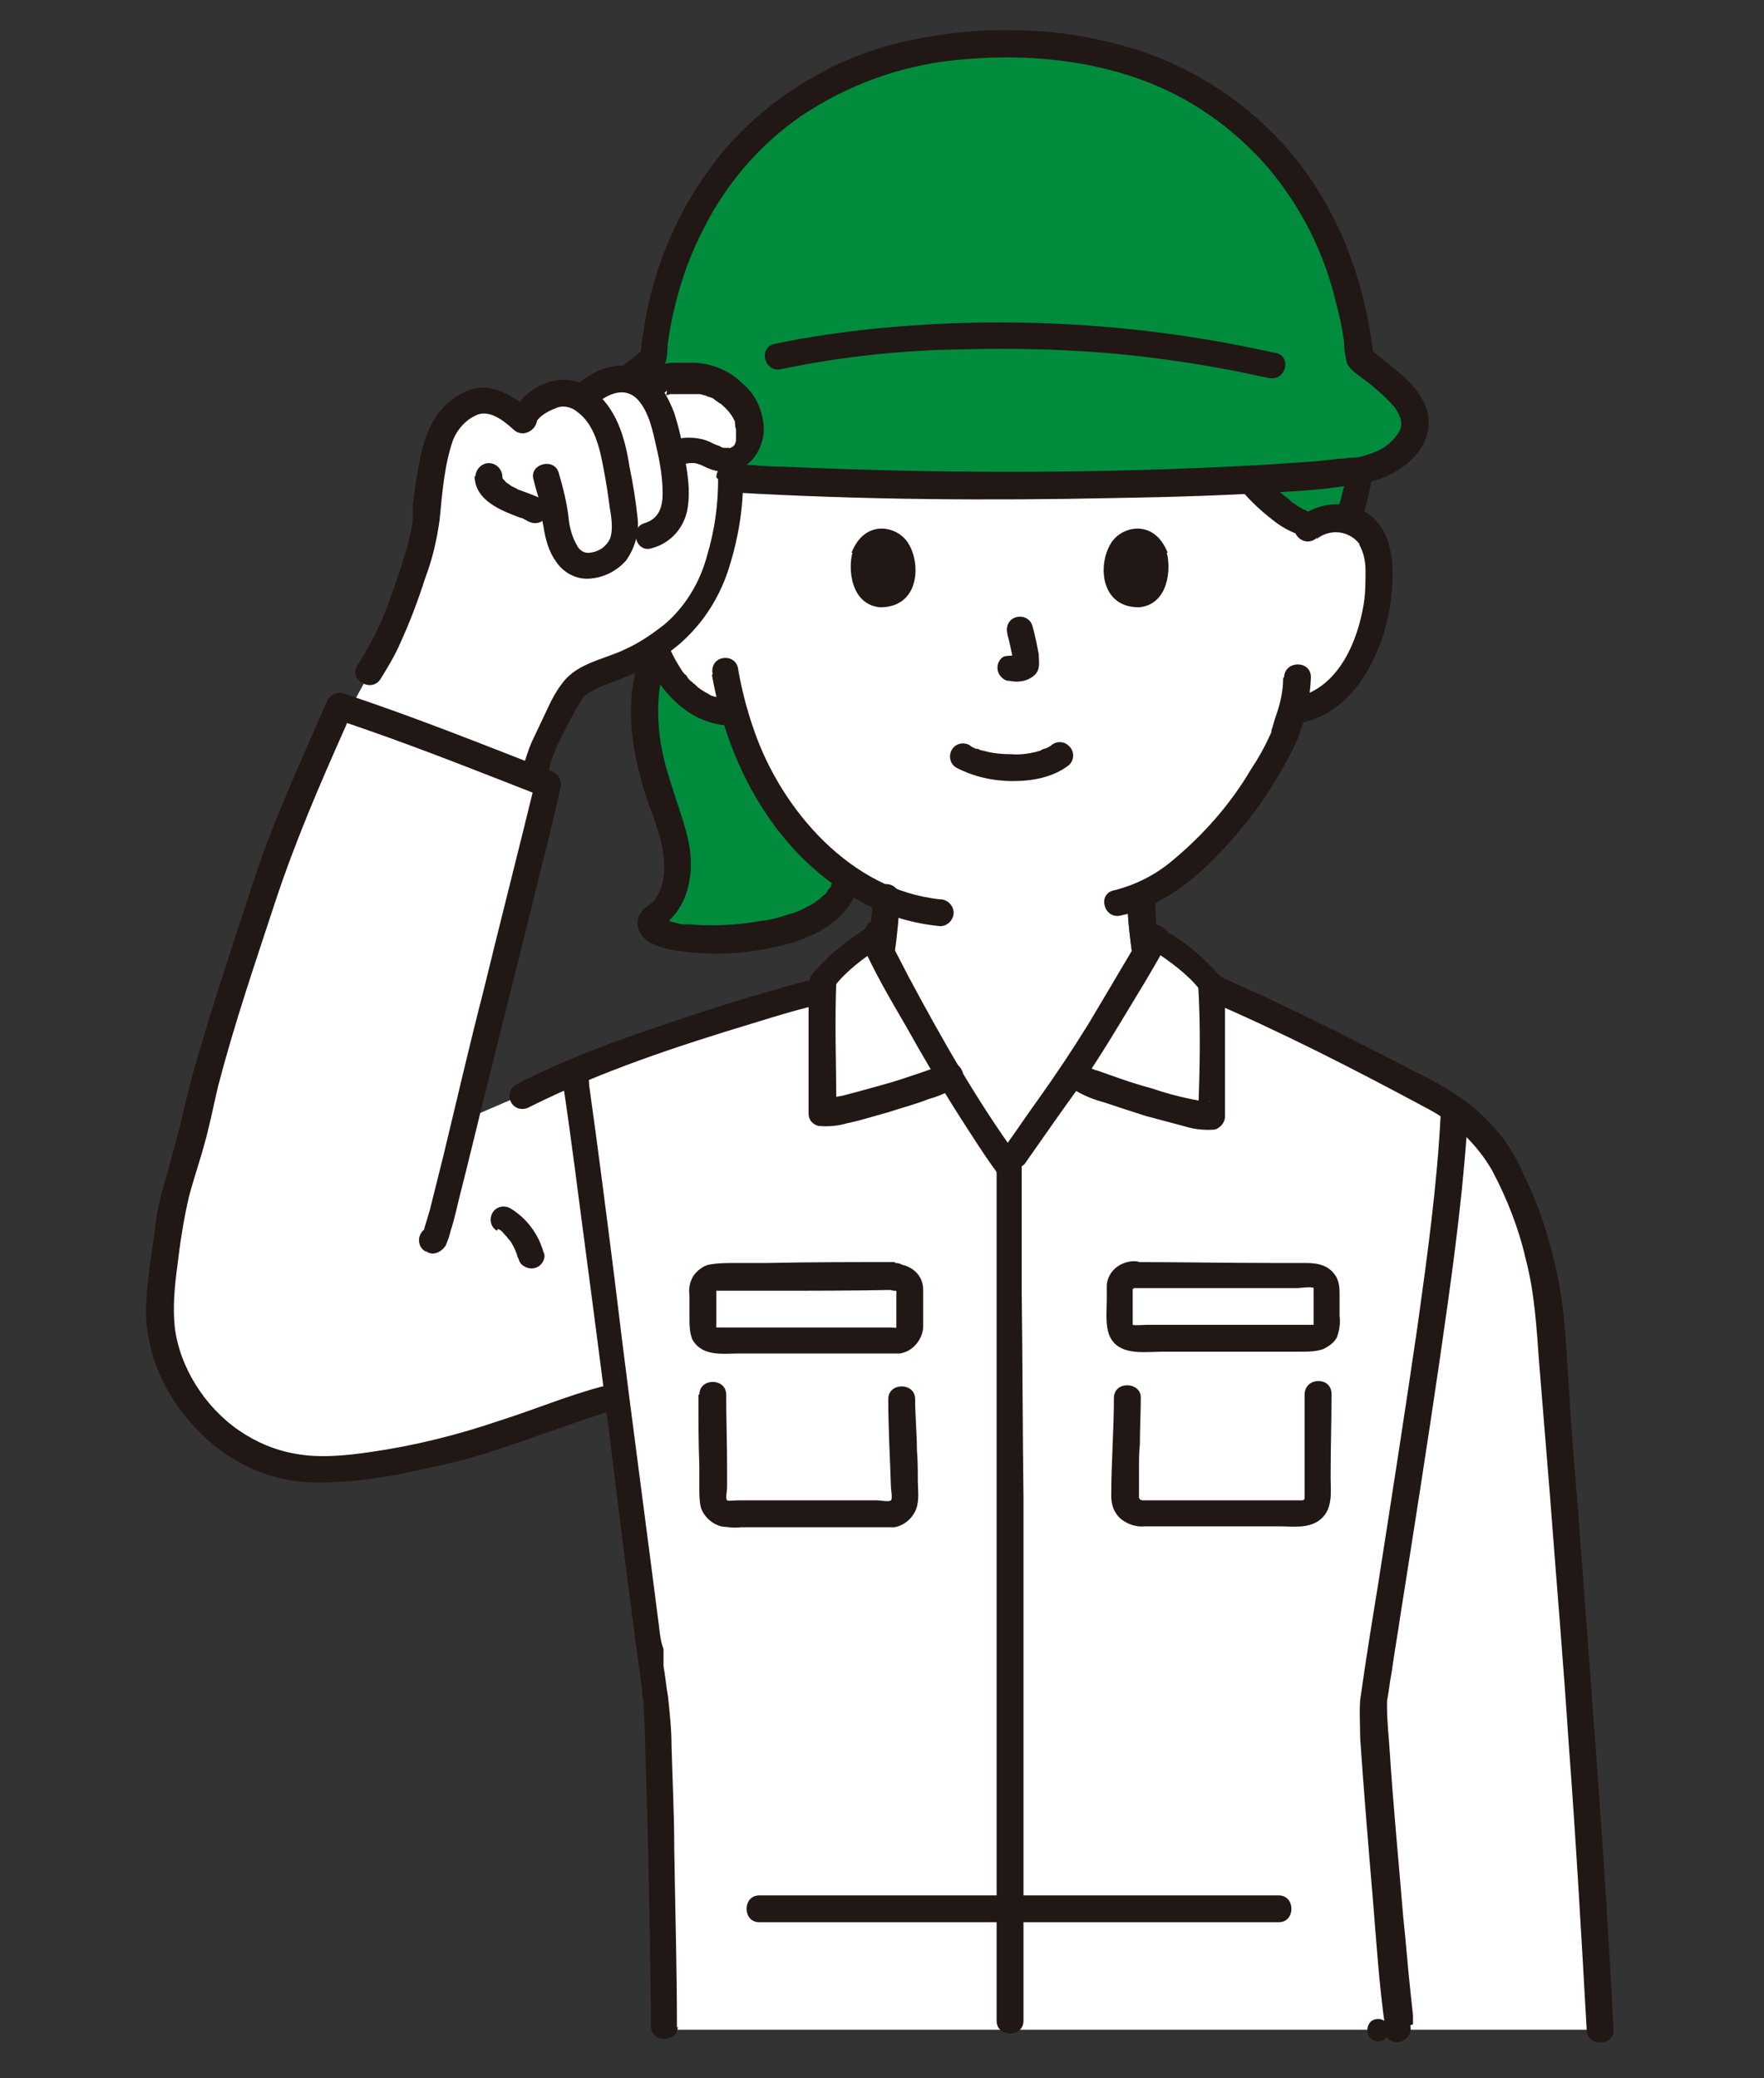 <?xml version="1.0" encoding="UTF-8"?>
<svg id="_レイヤー_1" data-name="レイヤー_1" xmlns="http://www.w3.org/2000/svg" version="1.1" viewBox="0 0 197 232">
  <rect x="0" y="0" width="197" height="232" fill="#333333" stroke="none"/>
  <!-- Generator: Adobe Illustrator 29.6.1, SVG Export Plug-In . SVG Version: 2.1.1 Build 9)  -->
  <defs>
    <style>
      .st0 {
        fill: #fff;
      }

      .st1 {
        fill: #018c3d;
      }

      .st2 {
        fill: #211715;
      }
    </style>
  </defs>
  <path class="st0" d="M146,59.2c1.1-.9,2.5-1.4,4-1.2,1.4.2,2.6,1,3.4,2.2.4.8.6,1.7.7,2.7.3,3.6-.4,7.2-2,10.5-.8,1.6-1.9,3.1-3.3,4.3-1.1.9-2.5,1.5-3.9,1.7,0,0-.2,0-.7.1-.3,1.2-.7,2.2-.8,2.7-1.2,3.1-7.7,14.1-15.9,17.8,0,2.4.3,4.7.7,7,.4,2.3.3,4.3,3.4,5.4,0,0-.8,20.4-19.4,20.4s-19.8-19.7-19.8-19.7c.6-.2,2.1-.7,2.3-.8,3.2-1.1,3-3.2,3.4-5.4.4-2.2.6-4.5.7-6.8-3.8-1.6-7.3-4.4-10.4-8.1-3-3.7-5.2-7.9-6.4-12.5-.8-.1-1.3-.2-1.3-.2-1.4-.2-2.8-.8-3.9-1.7-1.4-1.2-2.5-2.6-3.3-4.3-1.6-3.2-2.3-6.9-2-10.5,0-.9.3-1.8.7-2.7.7-1.2,2-2,3.4-2.2,1.4-.2,2.9.2,4,1.2,0,0,0-29,33.2-29s33.2,29,33.2,29h0Z"/>
  <path class="st0" d="M91.2,110.6c-6.4,1.6-15.2,4.6-18.1,5.6-5,1.7-10,3.7-14.7,6l-6.5,2.8c.8-3.3,1.5-6.2,1.7-7.3,1.1-4.4,6.3-25,7.6-30.3-7-2.8-16-6.3-23.3-8.7-1.3,3-6.5,14.8-8.3,20.5-.8,2.4-6.4,18.7-7.6,25.3-.7,3.6-2.6,8.2-3.1,12.3-.8,6.9-2.4,10.7,1.2,17.3,2.9,5.3,8.4,9.4,14.5,9.6,5.1.2,10.2-.9,15-2,5.1-1.2,14.4-4.9,18-5.8l1.1-.3c2,15.4,3.9,30.7,4.6,35.3.3,2.1.8,33.3.8,35.7h104.6c-1.4-27.7-3.5-51.5-5.7-80-.5-6.5-4.2-16.9-7.6-20.1-1.4-1.4-2.9-2.6-4.6-3.7-8.2-4.6-16.7-8.8-25.4-12.5l-8-2.8c-2.5,4.2-6.1,10.3-7.6,12.4-.9,1.3-4.9,7-6.3,9,0,0-.4.6-.8,1.2v-.2c-2.8-3.7-7-10.7-9.3-14.6-.7-1.2-2.4-4.1-3.8-6.8l-7.9,1.9c-.2,0-.3,0-.5.1h0Z"/>
  <path class="st0" d="M132.6,107.1c-1.1-.9-2.3-1.8-3.5-2.5-1.9,3.3-7,11.9-9.1,15,.6.4,1,.6,1,.6,1.7,1.1,13,4.5,14.3,4.2,0-3.9,0-11.9,0-14.6-.8-1-1.7-1.9-2.6-2.7h0Z"/>
  <path class="st0" d="M93,108.5c1.4-1.4,3-2.6,4.6-3.7,1.1,2.6,4.6,8.7,5.7,10.6.8,1.3,1.7,3,2.8,4.8h0c-1.7,1.1-13,4.5-14.3,4.2,0-3.9,0-11.9,0-14.6.3-.5.7-.9,1.2-1.3Z"/>
  <path class="st0" d="M43.7,70.3c1.8-4.2,3.8-10.5,3.9-12.6.1-2.6.5-5.2,1.2-7.7.6-2.3,1.5-3.8,3.8-4.9,2.1-1,4.3.5,5.9,1.9.5-1.4,2.5-2.7,3.9-3,.9-.2,1.9,0,2.7.6l.8-.8c2.7-2.3,5.2-1.9,6.7,0h.1c0,.1.7-.7.7-.7.7-.8,4-.8,5.2-.5,2.1.5,3.9,2,4.8,4,.7,1.8.4,4.2-1.7,5,0,0,0,0,0,0,.6,4.6-.8,9.9-1.1,10.9-.6,2.6-1.9,5.1-3.7,7.1-1.7,1.7-3.6,3.2-5.8,4.2-2,1-4.5,1.5-6.3,2.8-1.2.9-4.4,7.6-4.7,9.6v.7c-6.6-2.5-14.4-5.6-21-7.8l2.2-4,1.4-2.2c.4-.7.8-1.6,1.2-2.5Z"/>
  <path class="st1" d="M140.5,54.9c-.4-.4-.7-.8-1.1-1.2,4-.1,7.9-.5,11.8-1,.2,0,.3,0,.5,0-.2,1.9-.6,3.7-1.4,5.5-.2,0-.3,0-.5-.1-1.2-.2-2.4,0-3.4.7-2-.3-4.1-1.9-6.1-3.9Z"/>
  <path class="st1" d="M151.9,40c-2-19.2-15.6-35.2-39.5-35.1-23.9-.1-37.5,15.8-39.5,35.1-.7.7-1.8,1.4-2.8,2.3.9.2,1.8.7,2.4,1.4h.1c0,.1.7-.7.7-.7.7-.8,4-.8,5.2-.5,2.1.5,3.9,2,4.8,4,.7,1.8.4,4.2-1.7,5,0,0,0,0,0,0,0,.7.1,1.3.2,2,7.9.5,19.3.8,30.7.8,16.5,0,33.1-.6,38.9-1.6,2.7-.2,6.7-2.3,6.8-5.4,0-3-4.2-5.5-6.2-7.3h0Z"/>
  <path class="st1" d="M92.1,101.8c1.3-.9,2.2-2.4,2.4-4-2.3-1.6-4.3-3.5-6.1-5.7-3-3.7-5.2-7.9-6.4-12.5l-1.3-.2c-1.4-.2-2.8-.8-3.9-1.7-1.4-1.2-2.5-2.6-3.3-4.3-.1-.2-.2-.4-.3-.6l-.2.6c-1.2,3-1.5,6.5-.5,11.4.6,3.1,2.1,6.2,2.8,9.3.7,3.1.1,7-2.7,8.5-1.1,2.7,13.5,3.7,19.4-.8h0Z"/>
  <path class="st2" d="M129.4,106.1c0-.3,0-.5-.1-.8,0-.1,0-.3,0-.4,0,.3,0,0,0-.1,0-.5-.1-1-.2-1.5,0-1.1-.2-2.1-.2-3.2,0-.8-.7-1.5-1.5-1.5s-1.5.7-1.5,1.5c0,2.3.3,4.6.6,6.9.2.8,1,1.2,1.8,1,.8-.2,1.2-1,1-1.8h0Z"/>
  <path class="st2" d="M97.4,100.3c0,1,0,1.9-.2,2.9,0,.5,0,.9-.1,1.4,0,.1,0,.2,0,.3,0,0,0,.2,0,.2v-.2c0,.3,0,.5,0,.8,0,.4,0,.8.1,1.1.2.3.5.6.9.7.7.2,1.7-.2,1.8-1,.3-2.1.5-4.2.6-6.3,0-.8-.7-1.5-1.5-1.5-.8,0-1.5.7-1.5,1.5h0Z"/>
  <path class="st2" d="M71.6,73c-2.1,5.5-1,11.5.9,16.9.9,2.5,2,5.3,1.6,8-.1,1-.5,2-1.2,2.8-.4.4-.9.6-1.2,1-.3.4-.5.8-.5,1.3,0,2.7,3.9,3.1,5.8,3.3,3.4.4,6.8.1,10.1-.7,3.5-.8,7.3-2.6,8.6-6.2.2-.8-.3-1.6-1-1.8-.8-.2-1.6.3-1.8,1-.1.4,0,0-.1.3,0,.2-.2.3-.3.4,0,0-.3.5-.1.2-.1.2-.3.4-.5.5-.1.1-.2.2-.3.3,0,0-.5.4-.3.2-.3.3-.7.5-1.1.7-.7.4-1.4.7-2.2.9-.9.3-1.9.6-2.9.7-1.8.3-3.6.5-5.4.5-.9,0-1.7,0-2.6-.1,0,0-.2,0-.2,0-.4,0,.2,0,0,0-.2,0-.3,0-.5,0-.3,0-.7-.1-1-.2-.3,0-.6-.2-.9-.3-.2,0,.1,0,.1,0,0,0-.2,0-.2-.1-.1,0-.2-.1-.3-.2-.1,0,.3.3,0,0-.2-.2.2.4,0,0,0,0,.2.4.1.2,0-.1,0-.3,0,.2,0-.2-.1.4,0,0l-.7.9c3.5-2.1,4.2-6.5,3.3-10.2-.6-2.4-1.5-4.7-2.2-7.1-.7-2.3-1.1-4.6-1.1-7,0-2,.3-4,1-5.9.2-.8-.3-1.6-1-1.8-.8-.2-1.6.3-1.8,1h0Z"/>
  <path class="st2" d="M147,60.2c1.5-1.2,3.6-1,4.8.5,0,0,0,0,0,.1.5.9.7,1.9.7,2.9,0,1.2,0,2.5-.2,3.7-.7,4.4-3,9.7-7.9,10.5-.8.2-1.2,1-1,1.8.2.8,1,1.2,1.8,1,5-.9,8-5.6,9.4-10.2.7-2.4,1-4.9.9-7.4-.2-2.4-.9-4.7-3.1-6-2.4-1.3-5.4-1-7.4.8-.6.6-.6,1.5,0,2.1.6.6,1.5.6,2.1,0Z"/>
  <path class="st2" d="M143.3,75.7c0,1.4-.3,2.8-.8,4.2-.2.5-.3,1.1-.5,1.6,0,.1,0,.3-.1.4,0,.1-.2.5,0,0-.6,1.4-1.4,2.8-2.2,4-2.3,3.9-5.3,7.3-8.8,10.2-1.9,1.6-4.1,2.7-6.5,3.3-1.9.4-1.1,3.3.8,2.8,5-1.1,9.1-4.7,12.4-8.5,2.7-3,5-6.5,6.8-10.1,1.2-2.5,1.9-5.2,2-8,0-1.9-2.9-1.9-3,0h0Z"/>
  <path class="st2" d="M71.9,73.2c1.6,3.6,4.4,7,8.5,7.7.8.2,1.6-.3,1.8-1,.2-.8-.3-1.6-1-1.8-.4,0-.8-.2-1.2-.3-.1,0-.2,0-.4-.1-.3,0,0,0,0,0-.2,0-.4-.2-.6-.3-.4-.2-.7-.4-1.1-.7-.1,0,.2.1,0,0,0,0-.2-.2-.3-.3-.2-.1-.3-.3-.5-.4-.1-.1-.3-.3-.4-.5,0,0-.1-.2-.2-.2,0,0-.2-.2,0,0-.3-.3-.5-.7-.7-1-.5-.8-.9-1.6-1.2-2.4-.4-.7-1.3-.9-2-.5-.7.4-.9,1.3-.5,2h0Z"/>
  <path class="st2" d="M79.5,75.3c1.8,10.4,7.4,20.6,17.1,25.6,2.6,1.4,5.4,2.2,8.4,2.5.8,0,1.5-.7,1.5-1.5,0-.8-.7-1.5-1.5-1.5-9.9-1-17.7-9.9-20.8-18.9-.8-2.3-1.4-4.6-1.8-7-.2-.8-1-1.2-1.8-1-.8.2-1.2,1-1,1.8h0Z"/>
  <path class="st2" d="M142.4,39.4c-14.7-3.3-29.8-4.2-44.8-2.7-3.7.4-7.4.9-11.1,1.7-1.9.4-1.1,3.3.8,2.8,6.7-1.4,13.4-2.1,20.2-2.2,7.7-.2,15.4.1,23.1,1.2,3.7.5,7.4,1.2,11.1,2,1.9.4,2.6-2.4.8-2.8Z"/>
  <path class="st2" d="M82.3,55c14,.8,28.1.9,42.2.6,6.4-.1,12.7-.3,19.1-.7,2.1-.1,4.3-.3,6.4-.6,1,0,2-.2,3-.5,1.2-.3,2.4-.8,3.4-1.5,2.6-1.7,4.1-4.7,2.5-7.6-1.3-2.5-3.9-3.9-5.9-5.8l.4,1c-.8-7.5-3.3-14.9-7.8-21-4.6-6.2-11.1-10.9-18.5-13.3-4.2-1.3-8.5-2.1-12.9-2.2-4.5-.2-9.1.3-13.5,1.3-7.6,1.8-14.5,6-19.6,11.8-4.9,5.8-8.1,12.8-9.2,20.3-.2,1-.3,2-.4,3.1l.4-1c-.7.7-1.5,1.3-2.3,1.9-.6.6-.6,1.5,0,2.1.6.6,1.5.6,2.1,0,.4-.4.9-.7,1.3-1.1.4-.3.8-.7,1.2-1.1.4-.6.3-1.8.4-2.5.2-1.5.5-3,.9-4.5.7-2.8,1.7-5.5,3-8,2.5-5.1,6.3-9.5,10.9-12.7,5.2-3.5,11.2-5.7,17.4-6.3,6.8-.7,13.9-.2,20.4,2.1,5.6,2,10.5,5.4,14.4,9.9,3.7,4.4,6.3,9.5,7.6,15.1.4,1.4.7,2.9.9,4.3,0,.8.1,1.5.3,2.3.2.8,1.1,1.3,1.7,1.8,1.3.9,2.5,2,3.6,3.2.7,1,1.1,1.9.5,2.9-.8,1.2-1.9,2-3.3,2.4-.6.2-1.2.4-1.8.4-.3,0-.6,0-1,.1-.1,0-.2,0-.3,0,0,0-.1,0-.2,0-2.9.4-5.8.5-8.6.7-17.8,1-35.7,1-53.5.2-1.8,0-3.6-.2-5.4-.3-1.9-.1-1.9,2.8,0,3h0Z"/>
  <path class="st2" d="M125.9,100c0,2,.2,4.1.5,6.1.1.4.3.7.7.9.7.4,1.6.2,2-.5.2-.4.2-.8.1-1.1,0-.1,0-.2,0-.3,0,0,0-.1,0-.2,0,.2,0,.2,0,.1,0-.2,0-.4,0-.7,0-.5-.1-.9-.1-1.4,0-.9-.1-1.9-.1-2.8,0-.8-.7-1.5-1.5-1.5s-1.5.7-1.5,1.5Z"/>
  <path class="st2" d="M153.9,227.9c1.6,0,1.6-2.5,0-2.5s-1.6,2.5,0,2.5Z"/>
  <path class="st2" d="M55.6,137.2c.3.1.5.3.7.5l-.3-.2c.4.3.7.7,1,1.1l-.2-.3c.4.5.7,1.1.9,1.7v-.4c0,.3,0,.6.2.9.1.4.3.7.7.9.7.4,1.6.2,2-.5.2-.3.3-.8.1-1.1-.6-2.1-1.9-3.8-3.7-4.9-.7-.4-1.6-.2-2,.5-.4.7-.2,1.6.5,2h0Z"/>
  <path class="st2" d="M75.6,226.4c0-6.7-.2-13.3-.3-20,0-3.8-.2-7.6-.3-11.4,0-1.9-.2-3.7-.4-5.6-.2-1.1-.3-2.3-.5-3.4,0-.4,0,.2,0-.2,0-.2,0-.4,0-.6v-1.1c-.3-.8-.4-1.6-.5-2.5-.5-3.9-1-7.8-1.5-11.6-1.2-9.2-2.4-18.3-3.5-27.5-.9-7.1-1.8-14.2-2.8-21.3,0-.5-.1-1-.2-1.5-.2-.8-1-1.2-1.8-1-.8.2-1.2,1-1,1.8,1,6.5,1.7,12.4,2.6,19.1,1.2,9.1,2.4,18.2,3.5,27.4.9,7.2,1.8,14.4,2.8,21.6,0,.5.1,1,.2,1.5,0,.2,0,.4,0,.6,0,.1,0,.2,0,.3,0,.5,0-.1,0-.1s.1,2.1.1,2.2c.1,3.4.2,6.8.3,10.1.2,7.3.3,14.6.4,21.9v1.1c0,1.9,3,1.9,3,0h0Z"/>
  <path class="st2" d="M157.8,226c0-.2,0-.3,0-.5,0,0,0,.4,0,.2,0,0,0-.1,0-.2,0-.2,0-.3,0-.5-.1-.9-.2-1.9-.3-2.8-.3-2.8-.5-5.5-.8-8.3-.5-6.1-1.1-12.2-1.5-18.4-.1-1.6-.3-3.3-.3-4.9v-.2h0c0,.4,0-.3,0-.5.2-1,.3-2.1.5-3.1.3-2.2.7-4.4,1-6.5,1.5-9.5,3-19,4.4-28.6,1.2-8.3,2.4-16.7,3-25.1,0-.8.1-1.6.1-2.3,0-1.9-2.9-1.9-3,0-.4,8-1.5,15.9-2.6,23.8-1.4,9.6-2.9,19.2-4.4,28.8-.7,4.3-1.4,8.6-2,12.9-.1,1.4,0,2.8,0,4.2.4,5.9.9,11.9,1.4,17.8.4,4.8.7,9.7,1.4,14.6,0,.2,0,.3,0,.5.4,1.9,3.2,1.1,2.8-.8h0Z"/>
  <path class="st2" d="M134.7,111.6c8.4,3.6,16.6,7.8,24.6,12.1,3.1,1.6,5.6,4,7.3,6.9,1.7,3.2,3,6.5,3.8,10,1,3.8,1.2,7.7,1.5,11.7.4,4.9.8,9.8,1.2,14.7.7,9.3,1.5,18.6,2.1,27.8.8,10.6,1.4,21.2,2,31.8,0,1.9,3.1,1.9,3,0-.5-9.6-1.1-19.2-1.8-28.8-.7-9.5-1.4-18.9-2.1-28.3-.4-4.9-.8-9.7-1.1-14.6-.3-4.4-.4-8.8-1.4-13.1-.8-3.7-2-7.4-3.7-10.8-.6-1.4-1.4-2.8-2.3-4-1.1-1.4-2.4-2.7-3.8-3.8-1.9-1.4-3.9-2.6-6.1-3.6-2-1.1-4-2.1-6-3.1-4.1-2.1-8.2-4.1-12.4-6-1.1-.5-2.2-1-3.3-1.5-.7-.4-1.6-.2-2,.5-.4.7-.2,1.6.5,2h0Z"/>
  <path class="st2" d="M84.7,214.6c7.5,0,15.1,0,22.6,0,8.6,0,17.2,0,25.8,0h9.7c1.9,0,1.9-3,0-3-6.7,0-13.5,0-20.2,0-8.8,0-17.6,0-26.4,0h-11.4c-1.9,0-1.9,3,0,3h0Z"/>
  <path class="st2" d="M111.3,130c0,3.9,0,7.8,0,11.8,0,7.5,0,14.9,0,22.4,0,8.6,0,17.3,0,25.9,0,7.5,0,15.1,0,22.6,0,4.1,0,8.3,0,12.4v.5c0,1.9,3,1.9,3,0,0-3.6,0-7.1,0-10.7,0-7.3,0-14.5,0-21.8v-25.9c-.1-7.7-.1-15.4-.2-23.1,0-4.5,0-8.9,0-13.4v-.7c0-1.9-3-1.9-3,0h0Z"/>
  <path class="st2" d="M96.1,105c1.4,3.3,3.3,6.5,5.1,9.6,1.9,3.4,3.9,6.8,6,10.1,1.3,2,2.6,4.1,4,6,.4.7,1.3.9,2,.5.7-.4.9-1.3.5-2-4.6-6.3-8.5-13.2-12.2-20.1-.5-1-1-1.9-1.5-2.9-.2-.4-.4-.8-.6-1.2,0-.2-.2-.4-.3-.6,0,0,0-.1,0-.2-.2-.4.1.3,0,0-.2-.8-1-1.2-1.8-1-.8.2-1.2,1-1,1.8h0Z"/>
  <path class="st2" d="M127.8,103.8c-2.1,3.5-4.2,7.1-6.3,10.6-1.8,2.9-3.6,5.6-5.6,8.4-1.3,1.8-2.5,3.6-3.8,5.4-.4.7-.2,1.6.5,2,.7.4,1.6.2,2-.5,2.1-3,4.2-6,6.3-8.9,2.2-3.2,4.2-6.6,6.2-9.9,1.1-1.8,2.2-3.7,3.2-5.5,1-1.6-1.6-3.1-2.6-1.5h0Z"/>
  <path class="st2" d="M96.8,103.6c-2.1,1.3-4,2.8-5.6,4.6-.5.4-.8,1-.9,1.6,0,.3,0,.5,0,.8,0,.8,0,1.6,0,2.3,0,3.8,0,7.6,0,11.4,0,.7.4,1.2,1.1,1.4,1.1.1,2.2,0,3.2-.3,1.5-.3,3-.8,4.5-1.2,1.5-.5,3.1-.9,4.6-1.5,1.1-.3,2.2-.8,3.2-1.3,1.6-1,.1-3.6-1.5-2.6-.1,0-.3.2-.4.2-.1,0-.2,0-.3.1-.3.1.3-.1,0,0-.6.2-1.1.4-1.7.6-1.5.5-2.9,1-4.4,1.4-1.4.4-2.9.8-4.4,1.2-.5.1-1.1.2-1.6.3-.1,0-.4,0,0,0,0,0-.2,0-.3,0-.2,0-.7,0,0,0l1.1,1.4c0-4.8-.2-9.7,0-14.6l-.2.7c1.3-1.7,3.3-3.2,5.2-4.4,1.6-1,.1-3.6-1.5-2.6h0Z"/>
  <path class="st2" d="M128.8,106.1c1.8,1.2,3.9,2.7,5.2,4.4l-.2-.7c.3,4.8.2,9.7,0,14.6l1.1-1.4c.6-.1.2,0,0,0-.1,0-.2,0-.3,0,.5,0,.1,0,0,0-.6-.1-1.1-.2-1.6-.3-1.5-.3-2.9-.7-4.4-1.2-1.5-.4-3-.9-4.4-1.4-.6-.2-1.1-.4-1.7-.6-.3-.1.3.1,0,0,0,0-.2,0-.3-.1-.2,0-.3-.2-.5-.2-1.6-1-3.1,1.6-1.5,2.6,1,.6,2.1,1,3.2,1.3,1.5.5,3,1,4.6,1.5,1.5.4,3,.8,4.5,1.2,1,.3,2.2.4,3.2.3.6-.2,1.1-.8,1.1-1.4,0-3.8,0-7.6,0-11.4,0-.8,0-1.6,0-2.3,0-.3,0-.6,0-.8-.1-.6-.4-1.2-.9-1.6-1.6-1.8-3.5-3.4-5.6-4.6-1.6-1-3.1,1.5-1.5,2.6h0Z"/>
  <path class="st2" d="M126.6,143.8c4.1,0,8.2,0,12.3,0,2,0,4,0,6,0,.3,0,1.6-.2,1.8,0,0,0,0,.4,0,.5,0,.3,0,.6,0,1,0,.7,0,1.4,0,2.1,0,.2,0,.4,0,.5,0,0,0,0,0,0,0,0-.3,0-.1,0-.2,0-.5,0-.7,0h-1.9c-1.7,0-3.5,0-5.2,0-3.6,0-7.2,0-10.7,0-.3,0-1.4.1-1.6,0,0,0,0,0,0-.2v-3.3c0-.1,0-.5,0-.6,0,0,0,0,.2,0,1.9,0,1.9-3,0-3-1.5,0-2.9,1-3.1,2.6,0,.6,0,1.2,0,1.7,0,1.5-.3,3.6.8,4.8,1.3,1.4,3.7,1,5.5,1,2.1,0,4.3,0,6.4,0,2.2,0,4.3,0,6.5,0,.8,0,1.6,0,2.4,0,.9,0,1.8,0,2.6-.3.6-.3,1.2-.7,1.5-1.3.3-.8.4-1.6.3-2.4,0-.8,0-1.5,0-2.2,0-.8,0-1.5-.4-2.2-.8-1.3-2.1-1.5-3.4-1.5-1,0-2.1,0-3.1,0-5.4,0-10.7-.1-16.1-.1-1.9,0-1.9,2.9,0,3h0Z"/>
  <path class="st2" d="M145.7,155.7c0,2.3,0,4.6,0,7,0,1.4,0,2.9,0,4.3,0,.4,0,.5-.4.5-.6,0-1.1,0-1.7,0h-14s-1.7,0-1.7,0c-.4,0-.6,0-.7-.3,0-.5,0-1,0-1.5,0-.5,0-1,0-1.6,0-1,0-2,.1-2.9,0-1.7.1-3.5.1-5.2s-2.9-1.9-3,0c0,3.7-.3,7.3-.3,11,0,1,.3,1.9,1.1,2.6.8.6,1.7.9,2.7.8h14.9c1.6,0,3.4.3,4.7-.8,1.4-1.2,1.1-3.1,1.1-4.8,0-3.1.1-6.1.1-9.2,0-1.9-2.9-1.9-3,0h0Z"/>
  <path class="st2" d="M99.9,140.9c-4.8,0-9.5,0-14.3.1-1.1,0-2.3,0-3.4,0-1,0-2.1,0-3.1.2-.7.2-1.3.7-1.7,1.3-.4.7-.5,1.4-.4,2.2,0,.8,0,1.6,0,2.4,0,.8,0,1.6.3,2.4,1.1,2,3.4,1.6,5.3,1.6,2,0,4,0,6.1,0,2.2,0,4.4,0,6.6,0,.9,0,1.9,0,2.8,0,.8,0,1.6,0,2.4,0,1.4-.2,2.5-1.5,2.6-2.9,0-.7,0-1.4,0-2.2s0-1.4,0-2c0-1.8-1.5-2.9-3.2-2.9-1.9,0-1.9,2.9,0,3,.3,0,.2,0,.2.4v2c0,.6,0,1.1,0,1.7,0,.2,0,0,0,0-.1.1-.4,0-.6,0-3.4,0-6.7,0-10.1,0-1.8,0-3.7,0-5.5,0-1.2,0-2.5,0-3.7,0-.3,0-.2,0-.2-.4,0-.7,0-1.4,0-2.1,0-.4,0-.7,0-1.1,0-.2,0-.3,0-.5.2,0,.3,0,.5,0,1.8,0,3.7,0,5.5,0,4.7,0,9.3,0,14-.1,1.9,0,1.9-3,0-3h0Z"/>
  <path class="st2" d="M78,155.7c0,2.7,0,5.3.1,8,0,.8,0,1.5,0,2.3,0,.8,0,1.7.2,2.4.4,1,1.2,1.7,2.2,2,.8.1,1.5.2,2.3.1h10.1s4.9,0,4.9,0c.7,0,1.4,0,2.1,0,1.1-.2,2-1,2.4-2,.4-1,.2-2.2.2-3.2,0-1.1,0-2.3-.1-3.4,0-1.9-.2-3.8-.2-5.7,0-1.9-3-1.9-3,0,0,3.3.2,6.6.3,9.8,0,.3.2,1.3,0,1.5-.2.2-1.2,0-1.5,0h-13.7s-1.9,0-1.9,0c-.3,0-1,.1-1.2,0-.2-.2,0-1.1,0-1.4,0-.7,0-1.5,0-2.2,0-2.7-.1-5.5-.1-8.2,0-1.9-3-1.9-3,0h0Z"/>
  <path class="st2" d="M59.1,123.6c8-4,16.5-6.8,25.1-9.4,2.6-.8,5.2-1.6,7.9-2.2,1.8-.5,1.1-3.3-.8-2.8-4.7,1.2-9.3,2.6-13.9,4.1-3.9,1.3-7.8,2.6-11.6,4.1-2.8,1.1-5.5,2.3-8.2,3.7-.7.4-.9,1.3-.5,2,.4.7,1.3.9,2,.5h0Z"/>
  <path class="st2" d="M47.6,139.7c.8.6,1.8,0,2.2-.7.2-.5.4-1,.5-1.5.5-1.5.8-3.1,1.2-4.6,1-3.9,1.9-7.8,2.9-11.7,1.7-7,3.5-13.9,5.2-20.9,1-4.1,2.1-8.2,3-12.4.2-.8-.3-1.6-1-1.8-7.7-3-15.4-6.1-23.3-8.7-.6-.2-1.3.1-1.7.7-3,6.9-6.2,13.8-8.5,20.9-2.1,6.5-4.3,13-6.2,19.6-.5,1.6-.9,3.3-1.3,5-.5,2.4-1.2,4.6-1.8,7-.4,1.3-.8,2.7-1.1,4.1-.3,1.3-.4,2.7-.6,4.1-.4,2.4-.7,4.9-.8,7.4,0,5.2,2.4,10.2,6.1,13.8,1.8,1.8,3.9,3.2,6.3,4.2,2.4,1,5.1,1.4,7.7,1.3,3.2-.1,6.4-.5,9.5-1.2,2.4-.5,4.8-1,7.2-1.7,4.3-1.3,8.5-2.9,12.7-4.3.7-.2,1.4-.5,2.2-.7,1.8-.5,1.1-3.3-.8-2.8-3.8,1-7.6,2.6-11.4,3.8-4.7,1.6-9.5,2.8-14.4,3.5-2.7.4-5.7.7-8.4.2-2.3-.4-4.4-1.3-6.3-2.6-3.8-2.6-6.7-7.1-7.2-11.7-.2-2.2,0-4.4.3-6.6.3-2.6.7-5.2,1.3-7.8.7-2.6,1.6-5.1,2.2-7.7.4-1.6.7-3.2,1.1-4.8,1.8-6.9,4.1-13.6,6.3-20.3,2.2-6.7,5-13.2,7.9-19.7l.6-1.5-1.7.7c7.9,2.6,15.6,5.7,23.3,8.7l-1-1.8c-1.9,7.8-3.9,15.6-5.8,23.4-1.6,6.2-3,12.3-4.5,18.5-.5,2-1,4-1.5,6-.2.7-.4,1.3-.6,2,0,.2-.2.4-.2.6,0,.1.2-.4,0-.1-.2.2.4-.4.4-.4l.7-.2.7.2c-.7-.4-1.6-.2-2,.5-.4.7-.2,1.6.5,2h0Z"/>
  <path class="st2" d="M150.3,52.6c0,0,0,.6,0,.1,0,.1,0,.2,0,.3,0,.2,0,.5-.1.7,0,.5-.2.9-.3,1.4-.2.9-.5,1.7-.8,2.6-.1.4,0,.8.1,1.1.4.7,1.3.9,2,.5.3-.2.6-.5.7-.9.7-1.9,1.2-3.9,1.4-5.9,0-.4-.2-.8-.4-1-.6-.6-1.5-.6-2.1,0-.3.3-.4.7-.4,1h0Z"/>
  <path class="st2" d="M146.5,57.2c-.3,0-.5-.1-.8-.3,0,0-.3-.1,0,0,.2,0,0,0,0,0-.1,0-.3-.1-.4-.2-.3-.1-.5-.3-.8-.5-.1,0-.3-.2-.4-.3,0,0-.1-.1-.2-.2,0,0-.3-.2,0,0-.6-.4-1.1-.9-1.6-1.4-.6-.5-1.1-1.1-1.6-1.7-.6-.6-1.5-.6-2.1,0-.6.6-.6,1.5,0,2.1,1.1,1.3,2.3,2.4,3.6,3.4,1.1.9,2.4,1.5,3.8,1.9.8.2,1.6-.2,1.8-1,.2-.8-.2-1.6-1-1.8h0Z"/>
  <path class="st2" d="M66.8,44.9c1.4-1.1,3.2-1.7,4.5-.2,1.2,1.4,1.6,3.4,2,5.2.4,1.7.7,3.4.7,5.2,0,1.5-.4,2.8-2,3.3-1.8.5-1,3.4.8,2.8,1.9-.5,3.4-2,3.9-4,.4-1.8.2-3.6-.1-5.4-.3-1.9-.7-3.8-1.3-5.7-.7-1.8-1.7-3.7-3.5-4.7-2.5-1.3-5.1-.3-7.2,1.4-.6.6-.6,1.5,0,2.1.6.6,1.5.6,2.1,0h0Z"/>
  <path class="st2" d="M74.4,44.1c.2-.2-.2.2,0,0,0,0,0,0,.1,0,0,0-.4,0-.1,0,.1,0,.3,0,.4-.1.1,0,.6,0,.3,0,.7,0,1.3,0,2,0,.3,0,.6,0,.9,0,.4,0-.3,0,0,0,.2,0,.3,0,.5.1.2,0,.4.1.6.2.3.1.1,0,0,0,0,0,.2,0,.3.1.2,0,.4.2.5.3,0,0,.2.1.3.2,0,0,.4.3.2.1.6.5,1.1,1,1.5,1.7,0,.1.2.3.2.5-.1-.3,0,.1,0,.2,0,.2,0,.3.1.5,0,.3,0,0,0,0,0,.1,0,.2,0,.4s0,.3,0,.5c0-.3,0,0,0,.2,0,.2,0,.3-.1.5.1-.3,0,.1-.1.2,0,0-.2.2,0,0,.1-.1,0,0,0,0l-.2.2c-.2.1.2-.1,0,0,0,0-.1,0-.2.1,0,0-.3.1-.1,0,.2,0-.1,0-.1,0-.1,0-.3,0,0,0h-.3c-.3,0,.2,0-.1,0-.2,0-.4,0-.6-.2-.4-.1-.8-.3-1.2-.5-.9-.4-2-.5-3-.4-.8.2-1.2,1-1,1.8.2.8,1,1.2,1.8,1-.3,0,0,0,0,0s.2,0,.3,0c-.3,0,.2,0,.3,0,.5.1.9.3,1.3.5.9.4,1.9.6,2.9.4,2.1-.4,3.4-2.5,3.5-4.5,0-2-.8-4-2.4-5.3-1.4-1.4-3.3-2.2-5.3-2.3-.9,0-1.8,0-2.6,0-.9.1-2,.3-2.6,1-.6.6-.6,1.5,0,2.1.6.6,1.5.6,2.1,0h0Z"/>
  <path class="st2" d="M80.2,53.5c0,2.9-.4,5.7-1.2,8.4-.8,3.1-2.5,5.9-4.9,7.9-1.3,1-2.6,1.9-4.1,2.6-1.4.7-3,1.1-4.5,1.8-1.1.5-2.1,1.2-2.8,2.2-.6.8-1.1,1.7-1.5,2.6-.6,1.3-1.2,2.5-1.8,3.8-.4.9-.7,1.9-1,2.9-.2.8.3,1.6,1,1.8.8.2,1.6-.3,1.8-1,.3-2,1.3-3.9,2.2-5.6.5-1,1-1.9,1.6-2.8,0,0,0-.1.1-.2-.1.2.2-.3,0,0,0-.1.2-.2.3-.3,0,0,.4-.3.6-.4.4-.2.8-.4,1.2-.6,1.5-.6,3.1-1.1,4.6-1.9,1.5-.8,2.9-1.8,4.2-2.9,2.6-2.3,4.5-5.3,5.5-8.7,1-3.2,1.5-6.5,1.5-9.8,0-1.9-3-1.9-3,0h0Z"/>
  <path class="st2" d="M59.6,53.6c.2.9.5,1.7.7,2.6.2.9.2,1.8.4,2.6.2,1.4.6,2.8,1.4,3.9.8,1.2,2.2,2,3.7,1.9,1.6-.1,3-.8,4.1-2,1-1.4,1.5-3.1,1.3-4.8-.2-1.9-.5-3.8-.9-5.7-.5-3.3-1.5-6.7-4.3-8.7-1.5-1.1-3.4-1.3-5.1-.6-1.7.6-3.1,2-3.9,3.7-.2.8.3,1.6,1,1.8.8.2,1.6-.3,1.8-1,.3-.8,1.4-1.4,2.2-1.7.8-.4,1.8-.2,2.5.4,1.9,1.4,2.5,4.1,2.9,6.3.3,1.5.5,2.9.7,4.4.2,1.1.4,2.5,0,3.5-.4.8-1.2,1.4-2.2,1.5-.6.1-1.1-.2-1.4-.7-.6-1-.9-2.1-1-3.2-.2-1.7-.6-3.3-1.1-5-.5-1.8-3.4-1-2.8.8h0Z"/>
  <path class="st2" d="M59.5,46c-1.4-1.2-3.1-2.4-5-2.7-1.8-.2-3.4.7-4.7,1.9-2.4,2.2-2.9,5.9-3.4,8.9-.1.9-.3,1.9-.3,2.8,0,.3,0,.6,0,1,0,0,0,.1,0,.2s0,.1,0,.2c0-.2,0-.2,0-.1-.2,1.1-.4,2.1-.7,3.1-.8,2.7-1.7,5.3-2.7,7.8-.8,1.8-1.7,3.5-2.8,5.2-1,1.6,1.6,3.1,2.6,1.5.8-1.3,1.6-2.6,2.2-4,1.1-2.4,2-4.8,2.8-7.3.8-2.1,1.3-4.3,1.6-6.5.3-3,.5-6,1.5-8.9.5-1.2,1.4-2.2,2.5-2.7,1.5-.8,3.2.6,4.3,1.6,1.4,1.2,3.5-.8,2.1-2.1h0Z"/>
  <path class="st2" d="M53,53.1c0,2.8,3,3.9,5.1,4.7.2,0,.5.2.7.3,0,0,.2,0,.3.1.2,0-.4-.2-.2,0,0,0,0,0,.1,0,.7.4,1.6.2,2-.5.4-.7.2-1.6-.5-2,0,0,0,0,0,0-.8-.4-1.7-.7-2.5-1,0,0-.1,0-.2,0,0,0,.4.2.2,0,0,0,0,0,0,0-.1,0-.2-.1-.4-.2-.2-.1-.5-.2-.7-.4-.2-.1-.4-.3-.6-.4,0,0,.3.2.1,0,0,0,0,0-.1-.1,0,0-.2-.2-.2-.2,0,0,0-.1-.1-.1,0,0,.2.3.2.2,0,0,0,0,0,0,0,0-.1-.2-.2-.3,0,0,.1.2.1.2,0,0,0,0,0,0,0,0,0-.1,0-.2,0,0,0,0,0,0,0-.2,0,.2,0,.2,0,0,0-.1,0-.2,0-.8-.7-1.5-1.5-1.5s-1.5.7-1.5,1.5h0Z"/>
  <path class="st2" d="M106.8,85.7c1.9,1,4.1,1.5,6.3,1.5,2.2,0,4.5-.4,6.3-1.8.6-.6.6-1.5,0-2.1-.6-.6-1.5-.6-2.1,0,.4-.3,0,0,0,0-.1,0-.3.2-.4.2,0,0-.6.2-.2.1-.2,0-.4.1-.5.2-1,.3-2.2.5-3.3.4-1,0-2.1-.1-3.1-.4-.2,0-.4-.1-.6-.2,0,0-.1,0-.2,0,.4.1.1,0,0,0-.2-.1-.5-.2-.7-.4-.7-.4-1.6-.2-2,.5-.4.7-.2,1.6.5,2h0Z"/>
  <path class="st2" d="M112.5,70.8c.3,1.1.5,2.1.7,3.2v-.4c0,.1,0,.3,0,.4v-.4c0,0,0,.1,0,.2v-.4c.1,0,.1,0,0,.1l.2-.3s0,0-.1.1l.3-.2c0,0-.2,0-.3.1h.4c-.1,0-.3,0-.4,0h.4c-.1,0-.3,0-.4,0h.4c-.2,0-.3,0-.5,0-.4,0-.8,0-1.1.1-.7.4-.9,1.3-.5,2,.2.3.5.6.9.7.3,0,.7.1,1,.1.5,0,1-.1,1.4-.3.6-.3,1-.7,1.1-1.3.1-.5,0-1,0-1.5-.2-1-.4-2.1-.7-3.1-.2-.8-1-1.2-1.8-1s-1.2,1-1,1.8h0Z"/>
  <path class="st2" d="M95.2,61.7c-.5,1.8-.2,5.8,3.1,6.1,4.4,0,4.6-4.9,3.1-7.2-1.2-1.9-4.8-2.7-6.3,1.1h0Z"/>
  <path class="st2" d="M130.3,61.7c.5,1.8.2,5.8-3.1,6.1-4.4,0-4.6-4.9-3.1-7.2,1.2-1.9,4.8-2.7,6.3,1.1h0Z"/>
</svg>